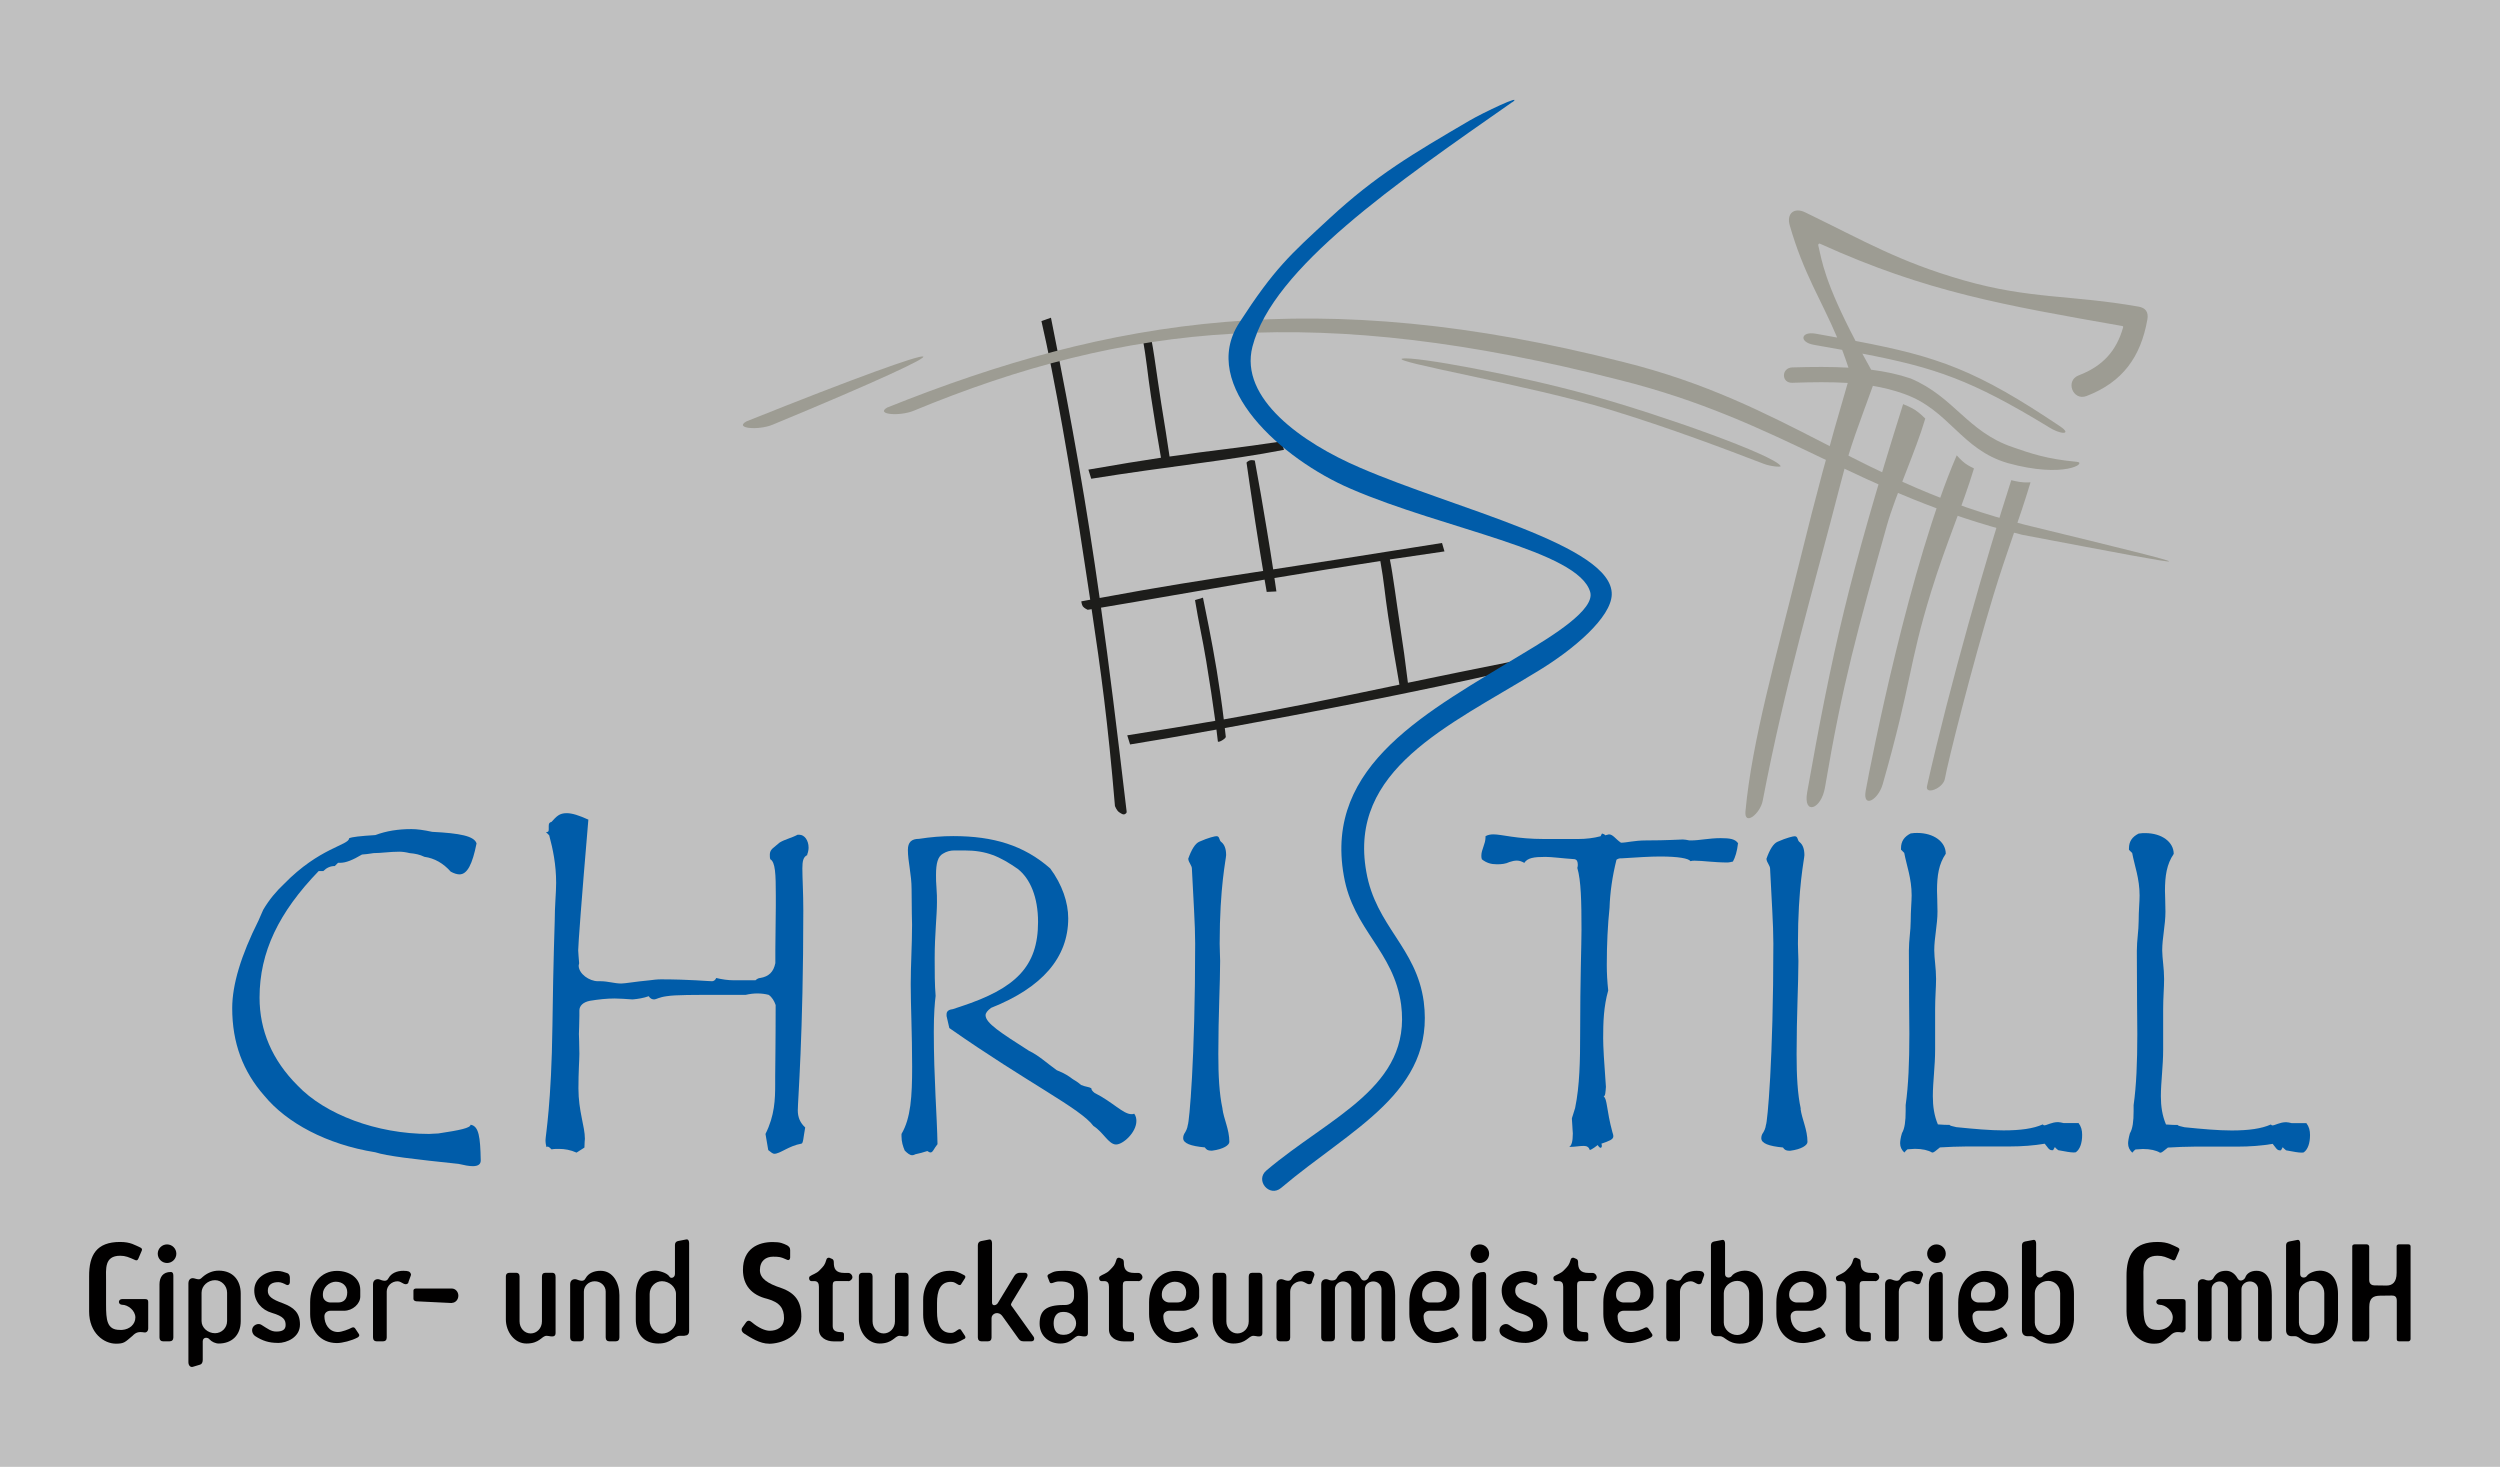 <?xml version="1.0" encoding="UTF-8"?>
<svg id="Alles_in_einem" xmlns="http://www.w3.org/2000/svg" version="1.1" viewBox="0 0 317.28 186.13">
  <rect x="0" y="0" width="317.28" height="186.13" fill="#808080" stroke="none"/>
  <!-- Generator: Adobe Illustrator 30.0.0, SVG Export Plug-In . SVG Version: 2.1.1 Build 123)  -->
  <defs>
    <style>
      .st0, .st1 {
        fill: #9d9c93;
      }

      .st2 {
        fill: #fff;
        opacity: .5;
      }

      .st1 {
        fill-rule: evenodd;
      }

      .st3 {
        fill: #010000;
      }

      .st4 {
        fill: #1d1d1b;
      }

      .st5 {
        fill: #005ca9;
      }
    </style>
  </defs>
  <rect class="st2" width="317.28" height="186.13"/>
  <g>
    <path class="st4" d="M138.48,60.76c9.74-1.57,17.43-2.3,24.47-3.67l-.31-1.07c-5.39.83-8.54,1.1-14.21,1.92-.35-2.37-.61-4.01-1.04-6.64-.57-3.5-1.24-9.23-1.55-8.97-.11.09-.31.02-.48.11s-.38.33-.38.33c.55,2.89.64,4.58,1.09,7.51.47,3.09.78,4.99,1.27,7.81-2.48.37-5.43.85-9.21,1.51l.36,1.16h0Z"/>
    <path class="st4" d="M192.06,83.92c-5.33,1.07-9.65,1.95-13.38,2.73-.35-2.84-.58-4.55-1.03-7.47-.41-2.64-.9-6.53-1.26-8.18,2.27-.34,4.58-.68,6.93-1.02l-.31-1.07c-9.62,1.54-16.24,2.56-21.43,3.35-.24-1.6-.47-3.02-.8-5.01-.57-3.44-.9-5.38-1.53-8.8,0,0-.38-.1-.61-.03-.2.06-.44.25-.44.3,0,0,.66,4.59,1.11,7.52.38,2.48.66,4.19,1,6.22-8.14,1.24-12.76,1.95-20.75,3.43-1.64-11.64-3.4-21.67-6.18-35.57l-1.21.43c1.65,7.15,3.63,18.39,5.54,31.08.23,1.5.44,2.91.65,4.28-.37.07-.74.14-1.13.21,0,0,.05.42.19.63.17.24.62.44.62.44.16-.03.34-.06.5-.08,1.17,7.82,2.06,14.25,2.96,24.99,0,0,.22.57.52.77.27.18.56.41.81.21.19-.16.18-.12.11-.64-1.19-10.11-2.18-18.17-3.21-25.52,5.38-.89,12.52-2.17,20.76-3.56.08.49.17,1,.27,1.56l1.23-.06c-.09-.62-.17-1.17-.25-1.7,4.24-.71,8.74-1.44,13.44-2.16.47,2.57.57,4.24.99,6.98.52,3.41.84,5.36,1.43,8.71-8.54,1.78-14.11,2.97-22.29,4.41-.25-2.09-.5-3.77-.9-6.26-.58-3.58-1.53-8.15-1.73-9.14-.02-.11-.18.02-.3.05-.29.06-.72.21-.72.21.49,3.01.92,4.7,1.42,7.72.45,2.69.86,5.44,1.15,7.6-3.21.56-6.82,1.15-11.17,1.84l.36,1.16c2.81-.45,6.6-1.1,10.96-1.89.07.56.13,1.08.18,1.5.02.2.85-.23,1.01-.55-.04-.4-.09-.77-.13-1.14,10.63-1.93,24.4-4.6,35.98-7.23l.63-1.24h.01Z"/>
  </g>
  <g>
    <path class="st3" d="M18.3,169.1c-.73-.12-1.06,0-1.48.43-.96.81-1.06,1-2.11,1-1.51,0-3.4-1.34-3.4-4.08v-4.46c-.02-2.74.96-4.37,3.93-4.37,1.36,0,1.91.42,2.56.7.17.08.27.2.2.38l-.43,1.01c-.1.23-.2.28-.38.22-.86-.38-1.25-.56-1.94-.56-2.04,0-1.79,1.71-1.79,3.14v3.05c0,1.94.1,3.22,1.73,3.22,0,0,.22.02.33,0,.93-.07,1.66-.71,1.66-1.58s-.93-1.61-1.69-1.61c-.2,0-.4-.15-.4-.35,0-.22.18-.37.4-.37h2.94c.22,0,.38.07.38.35v3.37c0,.32-.2.56-.5.51h-.01Z"/>
    <path class="st3" d="M21.2,160.29c-.65,0-1.18-.53-1.18-1.18s.53-1.18,1.18-1.18,1.18.53,1.18,1.18-.53,1.18-1.18,1.18ZM21.52,170.23h-.83c-.27,0-.45-.18-.45-.5v-6.71c0-.95.45-1.59,1.43-1.59.15,0,.33.05.33.5v7.82c0,.3-.18.48-.48.48Z"/>
    <path class="st3" d="M27.77,170.51c-.43,0-.9-.22-1.18-.53-.22-.3-.86-.3-.86.25v2.36c0,.25-.08.53-.37.61l-.9.27c-.27.08-.55-.15-.55-.6v-9.98c0-.55.35-.75.73-.65l.27.07c.5.13.56-.03.81-.25.55-.48,1.24-.8,2.04-.8,1.81,0,2.79,1.23,2.79,2.92v3.47c0,1.88-1.2,2.86-2.79,2.86h.01ZM28.82,164.06c0-.88-.7-1.59-1.53-1.59-.9,0-1.71.71-1.71,1.59v3.6c0,.86.81,1.54,1.71,1.54.83,0,1.53-.66,1.53-1.54,0,0,0-3.6,0-3.6Z"/>
    <path class="st3" d="M35.24,170.43c-1.11,0-1.94-.27-2.85-.86-.41-.28-.5-.83-.27-1.16.2-.3.68-.51,1.06-.27.85.53,1.23.85,1.89.85.75,0,1.18-.22,1.18-.83,0-.66-.25-1.1-1.74-1.54-1.29-.37-2.24-1.43-2.24-2.85,0-1.61,1.53-2.47,2.95-2.47.48,0,.86.15,1.25.28.2.07.32.32.32.58v.55c0,.23-.18.5-.48.33-.28-.15-.65-.32-.98-.32-.81,0-1.34.32-1.34,1.1,0,.68.5,1.08,1.94,1.59,1.33.51,2.14,1.16,2.14,2.69,0,1.61-1.64,2.34-2.82,2.34h0Z"/>
    <path class="st3" d="M43.66,166.35h-1.71c-.41,0-.78.25-.78.71,0,.93.56,1.99,1.73,1.99.46,0,1.39-.35,1.74-.55.22-.1.35-.03.45.12l.45.68c.15.23-.05.38-.17.45-.75.4-1.93.7-2.62.7-2.11,0-3.39-1.63-3.39-3.69v-1.49c0-2.27,1.34-3.98,3.4-3.98,1.61,0,2.96.93,2.96,2.41v.86c0,.9-.96,1.79-2.06,1.79h0ZM42.66,162.66c-.93,0-1.68.8-1.68,1.54v.2c0,.66.61.9.93.9h1.01c.61,0,1.15-.33,1.15-1.29,0-.85-.65-1.34-1.41-1.34h0Z"/>
    <path class="st3" d="M51.84,162.76c-.08.22-.35.28-.58.17-.32-.15-.51-.32-.8-.32-.76,0-1.38.6-1.38,1.31v5.83c0,.3-.17.48-.46.48h-.83c-.27,0-.45-.18-.45-.5v-6.74c0-.56.45-.73.83-.61l.28.1c.51.15.71.02.86-.27.35-.63,1.06-.93,1.89-.93.37,0,.48.03.66.08.13.03.37.28.28.51l-.32.88h.02Z"/>
    <path class="st3" d="M57.34,165.37l-4.52-.22c-.2-.03-.35-.13-.35-.32v-1.03c0-.22.2-.27.35-.27h4.52c.45,0,.83.4.83.91s-.38.91-.83.91v.02Z"/>
    <path class="st3" d="M69.89,169.6c-.17-.02-.35-.07-.51-.07-.66,0-.85.98-2.57.98-1.51,0-2.61-1.48-2.61-3.07v-5.43c0-.41.27-.48.53-.48h.78c.25,0,.43.15.43.48v5.69c0,.86.63,1.53,1.41,1.53s1.43-.66,1.43-1.53v-5.66c0-.33.13-.51.46-.51h.81c.35,0,.46.2.46.55v7.09c0,.45-.32.46-.63.43h.01Z"/>
    <path class="st3" d="M78.15,170.23h-.83c-.27,0-.45-.18-.45-.5v-5.81c0-.73-.61-1.31-1.39-1.31s-1.38.6-1.38,1.31v5.83c0,.3-.17.48-.46.48h-.83c-.27,0-.45-.18-.45-.5v-6.74c0-.56.45-.73.83-.61l.28.1c.51.15.71.02.86-.27.35-.63,1.06-.93,1.89-.93,1.61,0,2.39,1.59,2.39,3.09v5.38c0,.3-.17.48-.46.48Z"/>
    <path class="st3" d="M86.87,169.53h-.58c-.81,0-1.03.98-2.76.98-1.88,0-2.84-1.33-2.84-3.07v-3.04c0-1.93.85-3.14,2.46-3.14.45,0,1.51.25,1.83.78.15.25.68.15.68-.37v-3.67c0-.28.15-.45.4-.5l1.03-.2c.27-.05.37.2.37.48v11.12c0,.45-.25.61-.58.61v.02h-.01ZM85.79,164.21c0-.86-.85-1.61-1.78-1.61-.85,0-1.56.71-1.56,1.61v3.4c0,.91.73,1.64,1.56,1.64.93,0,1.78-.75,1.78-1.64v-3.4Z"/>
    <path class="st3" d="M97.59,170.53c-1.16,0-2.31-.75-3.15-1.29-.3-.2-.41-.51-.23-.75l.46-.65c.23-.33.5-.25.75-.03.83.71,1.68,1.08,2.27,1.08.88,0,1.81-.41,1.81-1.61s-.5-1.99-2.12-2.44c-2.02-.48-3.09-1.76-3.09-3.67,0-2.72,1.96-3.54,3.77-3.54,1,0,1.31.17,1.84.42.22.15.38.27.38.6v.95c0,.25-.18.38-.35.3-.9-.43-1.23-.41-1.83-.41-.88,0-1.66.5-1.66,1.71,0,1.05.96,1.69,2.69,2.26,1.79.63,2.57,1.71,2.57,3.63,0,2.54-2.54,3.45-4.12,3.45h.01Z"/>
    <path class="st3" d="M107.65,162.58h-1.49c-.37,0-.48.15-.48.55v5.15c0,.51.28.78,1.05.78.27,0,.38.08.38.3v.56c0,.23-.05.25-.35.32h-.95c-.95,0-1.88-.51-1.88-1.51v-5.41c0-.43-.13-.73-.58-.73h-.37c-.32,0-.37-.5-.2-.61.28-.22.85-.35,1.23-.76.56-.58.65-.63.88-1.39.07-.22.3-.23.38-.2l.35.15c.15.07.2.23.2.46,0,.75.22,1.31,1.33,1.31h.5c.28,0,.53.27.53.55,0,.23-.25.5-.53.5v-.02h0Z"/>
    <path class="st3" d="M114.69,169.6c-.17-.02-.35-.07-.51-.07-.66,0-.85.98-2.57.98-1.51,0-2.61-1.48-2.61-3.07v-5.43c0-.41.27-.48.53-.48h.78c.25,0,.43.15.43.48v5.69c0,.86.63,1.53,1.41,1.53s1.43-.66,1.43-1.53v-5.66c0-.33.13-.51.46-.51h.81c.35,0,.46.2.46.55v7.09c0,.45-.32.46-.63.43h.01Z"/>
    <path class="st3" d="M122.36,169.93c-.73.4-1.13.61-1.83.61-2.11,0-3.37-1.63-3.37-3.69v-1.89c0-2.06,1.26-3.68,3.37-3.68.7,0,1.1.15,1.83.55.12.07.23.17.1.4l-.45.7c-.05.13-.16.22-.38.12-.35-.18-.48-.37-.95-.37-1.38,0-1.76,1.2-1.76,2.66v1.16c0,1.46.38,2.66,1.76,2.66.46,0,.6-.23.95-.43.22-.1.3-.02.38.12l.45.68c.15.23.02.35-.1.41h0Z"/>
    <path class="st3" d="M130.94,170.23h-1.05c-.38,0-.5-.17-.65-.37l-2.02-2.82c-.51-.71-1.36-.35-1.38.22v2.49c0,.3-.17.48-.46.48h-.83c-.27,0-.45-.18-.45-.5v-11.69c0-.28.15-.48.4-.53l1.03-.2c.27-.05.37.2.37.48v7.52c0,.5.55.37.73.07l2.09-3.44c.18-.3.46-.41.71-.41h.61c.46,0,.4.41.28.61l-1.89,3.12c-.23.38-.1.4.1.68l2.64,3.7c.15.2.1.58-.23.58h0Z"/>
    <path class="st3" d="M137.43,169.6c-.17-.02-.35-.07-.51-.07-.66,0-.85.98-2.37.98-1.43,0-2.61-.98-2.61-2.52,0-1.63.78-2.37,3.05-2.37h.17c.7,0,1.15-.38,1.15-1.13v-.5c0-1.21-1-1.36-1.74-1.36-.32,0-.46,0-.95.18-.18.07-.35.07-.41-.1l-.25-.65c-.07-.17.02-.3.2-.38.55-.27.66-.4,1.94-.4,2.04,0,2.97.76,2.97,3.32v4.57c0,.45-.32.46-.63.43h0ZM135.06,166.5h-.18c-.83,0-1.16.68-1.16,1.44s.32,1.46,1.16,1.46h.18c.85,0,1.51-.68,1.51-1.46s-.68-1.44-1.51-1.44Z"/>
    <path class="st3" d="M144.47,162.58h-1.49c-.37,0-.48.15-.48.55v5.15c0,.51.28.78,1.04.78.27,0,.38.08.38.3v.56c0,.23-.05.25-.35.32h-.95c-.95,0-1.88-.51-1.88-1.51v-5.41c0-.43-.13-.73-.58-.73h-.37c-.32,0-.37-.5-.2-.61.28-.22.85-.35,1.23-.76.56-.58.65-.63.88-1.39.07-.22.3-.23.38-.2l.35.15c.15.07.2.23.2.46,0,.75.22,1.31,1.33,1.31h.5c.28,0,.53.27.53.55,0,.23-.25.5-.53.5v-.02h0Z"/>
    <path class="st3" d="M150.13,166.35h-1.71c-.42,0-.78.25-.78.71,0,.93.56,1.99,1.73,1.99.46,0,1.39-.35,1.74-.55.22-.1.35-.03.45.12l.45.68c.15.23-.05.38-.17.45-.75.4-1.92.7-2.62.7-2.11,0-3.39-1.63-3.39-3.69v-1.49c0-2.27,1.34-3.98,3.4-3.98,1.61,0,2.96.93,2.96,2.41v.86c0,.9-.96,1.79-2.06,1.79h0ZM149.13,162.66c-.93,0-1.68.8-1.68,1.54v.2c0,.66.61.9.93.9h1.01c.62,0,1.15-.33,1.15-1.29,0-.85-.65-1.34-1.41-1.34h0Z"/>
    <path class="st3" d="M159.59,169.6c-.17-.02-.35-.07-.51-.07-.66,0-.85.98-2.57.98-1.51,0-2.61-1.48-2.61-3.07v-5.43c0-.41.27-.48.53-.48h.78c.25,0,.43.15.43.48v5.69c0,.86.63,1.53,1.41,1.53s1.43-.66,1.43-1.53v-5.66c0-.33.13-.51.46-.51h.81c.35,0,.46.2.46.55v7.09c0,.45-.31.46-.63.43h.01Z"/>
    <path class="st3" d="M166.5,162.76c-.08.22-.35.28-.58.17-.32-.15-.52-.32-.8-.32-.76,0-1.38.6-1.38,1.31v5.83c0,.3-.17.48-.46.48h-.83c-.27,0-.45-.18-.45-.5v-6.74c0-.56.45-.73.83-.61l.28.1c.52.15.71.02.86-.27.35-.63,1.06-.93,1.89-.93.37,0,.48.03.66.08.13.03.37.28.28.51l-.32.88h.02Z"/>
    <path class="st3" d="M176.59,170.23h-.81c-.27,0-.45-.18-.45-.5v-6.12c0-.55-.48-1-1.08-.98-.58.02-1.03.45-1.03.98v6.14c0,.3-.17.48-.46.48h-.81c-.27,0-.45-.18-.45-.5v-6.12c0-.53-.46-.98-1.05-.98s-1.03.45-1.03.98v6.14c0,.3-.17.48-.46.48h-.83c-.27,0-.45-.18-.45-.5v-6.74c0-.56.45-.73.83-.61l.28.1c.33.08.71.02.86-.27.35-.63.8-.93,1.63-.93.66,0,1.16.46,1.41.93.33.61.91.17,1-.07.18-.55.73-.86,1.43-.86,1.61,0,1.94,1.69,1.94,3.09v5.38c0,.3-.17.48-.46.48h0Z"/>
    <path class="st3" d="M183.16,166.35h-1.71c-.42,0-.78.25-.78.71,0,.93.56,1.99,1.73,1.99.46,0,1.39-.35,1.74-.55.22-.1.35-.03.45.12l.45.68c.15.23-.05.38-.17.45-.75.4-1.92.7-2.62.7-2.11,0-3.39-1.63-3.39-3.69v-1.49c0-2.27,1.34-3.98,3.4-3.98,1.61,0,2.96.93,2.96,2.41v.86c0,.9-.96,1.79-2.06,1.79h0ZM182.17,162.66c-.93,0-1.68.8-1.68,1.54v.2c0,.66.61.9.93.9h1.01c.62,0,1.15-.33,1.15-1.29,0-.85-.65-1.34-1.41-1.34h0Z"/>
    <path class="st3" d="M187.81,160.29c-.65,0-1.18-.53-1.18-1.18s.53-1.18,1.18-1.18,1.18.53,1.18,1.18-.53,1.18-1.18,1.18ZM188.13,170.23h-.83c-.27,0-.45-.18-.45-.5v-6.71c0-.95.45-1.59,1.43-1.59.15,0,.33.05.33.5v7.82c0,.3-.18.48-.48.48Z"/>
    <path class="st3" d="M193.56,170.43c-1.11,0-1.94-.27-2.86-.86-.42-.28-.5-.83-.27-1.16.2-.3.68-.51,1.06-.27.85.53,1.23.85,1.89.85.75,0,1.18-.22,1.18-.83,0-.66-.25-1.1-1.74-1.54-1.29-.37-2.24-1.43-2.24-2.85,0-1.61,1.53-2.47,2.96-2.47.48,0,.86.15,1.25.28.2.07.31.32.31.58v.55c0,.23-.18.5-.48.33-.28-.15-.65-.32-.98-.32-.81,0-1.34.32-1.34,1.1,0,.68.5,1.08,1.94,1.59,1.33.51,2.14,1.16,2.14,2.69,0,1.61-1.64,2.34-2.82,2.34h0Z"/>
    <path class="st3" d="M202.12,162.58h-1.49c-.37,0-.48.15-.48.55v5.15c0,.51.28.78,1.04.78.27,0,.38.08.38.3v.56c0,.23-.05.25-.35.32h-.95c-.95,0-1.88-.51-1.88-1.51v-5.41c0-.43-.13-.73-.58-.73h-.37c-.32,0-.37-.5-.2-.61.28-.22.85-.35,1.23-.76.56-.58.65-.63.88-1.39.07-.22.3-.23.38-.2l.35.15c.15.07.2.23.2.46,0,.75.22,1.31,1.33,1.31h.5c.28,0,.53.27.53.55,0,.23-.25.5-.53.5v-.02h0Z"/>
    <path class="st3" d="M207.78,166.35h-1.71c-.42,0-.78.25-.78.71,0,.93.56,1.99,1.73,1.99.46,0,1.39-.35,1.74-.55.22-.1.35-.03.45.12l.45.68c.15.23-.05.38-.17.45-.75.4-1.92.7-2.62.7-2.11,0-3.39-1.63-3.39-3.69v-1.49c0-2.27,1.34-3.98,3.4-3.98,1.61,0,2.96.93,2.96,2.41v.86c0,.9-.96,1.79-2.06,1.79h0ZM206.78,162.66c-.93,0-1.68.8-1.68,1.54v.2c0,.66.61.9.93.9h1.01c.62,0,1.15-.33,1.15-1.29,0-.85-.65-1.34-1.41-1.34h0Z"/>
    <path class="st3" d="M215.97,162.76c-.08.22-.35.28-.58.17-.31-.15-.51-.32-.8-.32-.76,0-1.38.6-1.38,1.31v5.83c0,.3-.17.48-.46.48h-.83c-.27,0-.45-.18-.45-.5v-6.74c0-.56.45-.73.83-.61l.28.1c.51.15.71.02.86-.27.35-.63,1.06-.93,1.89-.93.37,0,.48.03.66.08.13.03.36.28.28.51l-.31.88h.01Z"/>
    <path class="st3" d="M220.88,170.53c-1.66,0-1.94-.95-2.61-.95h-.43c-.38,0-.7-.22-.7-.75v-10.79c0-.27.15-.43.4-.48l1.04-.2c.25-.05.35.2.35.46v3.87c0,.55.65.53.83.27.31-.48,1.2-.7,1.63-.7,1.56,0,2.34,1.2,2.34,2.95v3.32c-.12,1.71-1.01,2.99-2.86,2.99h0ZM221.99,164.12c0-.88-.66-1.56-1.51-1.56-.9,0-1.71.71-1.71,1.56v3.73c0,.85.81,1.58,1.71,1.58.81,0,1.51-.71,1.51-1.58v-3.73Z"/>
    <path class="st3" d="M229.74,166.35h-1.71c-.41,0-.78.25-.78.71,0,.93.56,1.99,1.73,1.99.46,0,1.39-.35,1.74-.55.21-.1.35-.03.45.12l.45.68c.15.23-.05.38-.17.45-.75.4-1.93.7-2.62.7-2.11,0-3.39-1.63-3.39-3.69v-1.49c0-2.27,1.35-3.98,3.4-3.98,1.61,0,2.95.93,2.95,2.41v.86c0,.9-.96,1.79-2.06,1.79h.01ZM228.75,162.66c-.93,0-1.68.8-1.68,1.54v.2c0,.66.62.9.93.9h1.01c.61,0,1.14-.33,1.14-1.29,0-.85-.65-1.34-1.41-1.34h.01Z"/>
    <path class="st3" d="M237.98,162.58h-1.49c-.37,0-.48.15-.48.55v5.15c0,.51.28.78,1.04.78.27,0,.38.08.38.3v.56c0,.23-.05.25-.35.32h-.95c-.95,0-1.88-.51-1.88-1.51v-5.41c0-.43-.13-.73-.58-.73h-.37c-.32,0-.37-.5-.2-.61.28-.22.85-.35,1.23-.76.56-.58.65-.63.88-1.39.07-.22.3-.23.38-.2l.35.15c.15.07.2.23.2.46,0,.75.22,1.31,1.33,1.31h.5c.28,0,.53.27.53.55,0,.23-.25.5-.53.5v-.02h0Z"/>
    <path class="st3" d="M243.74,162.76c-.08.22-.35.28-.58.17-.31-.15-.51-.32-.8-.32-.76,0-1.38.6-1.38,1.31v5.83c0,.3-.17.48-.46.48h-.83c-.27,0-.45-.18-.45-.5v-6.74c0-.56.45-.73.83-.61l.28.1c.51.15.71.02.86-.27.35-.63,1.06-.93,1.89-.93.37,0,.48.03.66.08.13.03.36.28.28.51l-.31.88h.01Z"/>
    <path class="st3" d="M245.76,160.29c-.65,0-1.18-.53-1.18-1.18s.53-1.18,1.18-1.18,1.18.53,1.18,1.18-.53,1.18-1.18,1.18ZM246.08,170.23h-.83c-.27,0-.45-.18-.45-.5v-6.71c0-.95.45-1.59,1.43-1.59.15,0,.33.05.33.5v7.82c0,.3-.18.48-.48.48Z"/>
    <path class="st3" d="M252.82,166.35h-1.71c-.42,0-.78.25-.78.71,0,.93.56,1.99,1.73,1.99.46,0,1.39-.35,1.74-.55.22-.1.35-.03.45.12l.45.68c.15.23-.05.38-.17.45-.75.4-1.92.7-2.62.7-2.11,0-3.39-1.63-3.39-3.69v-1.49c0-2.27,1.34-3.98,3.4-3.98,1.61,0,2.95.93,2.95,2.41v.86c0,.9-.96,1.79-2.06,1.79h.01ZM251.82,162.66c-.93,0-1.68.8-1.68,1.54v.2c0,.66.61.9.93.9h1.01c.62,0,1.15-.33,1.15-1.29,0-.85-.65-1.34-1.41-1.34h0Z"/>
    <path class="st3" d="M260.35,170.53c-1.66,0-1.94-.95-2.61-.95h-.43c-.38,0-.7-.22-.7-.75v-10.79c0-.27.15-.43.4-.48l1.05-.2c.25-.05.35.2.35.46v3.87c0,.55.65.53.83.27.32-.48,1.2-.7,1.63-.7,1.56,0,2.34,1.2,2.34,2.95v3.32c-.12,1.71-1.01,2.99-2.85,2.99h0ZM261.46,164.12c0-.88-.66-1.56-1.51-1.56-.9,0-1.71.71-1.71,1.56v3.73c0,.85.81,1.58,1.71,1.58.81,0,1.51-.71,1.51-1.58v-3.73Z"/>
    <path class="st3" d="M276.87,169.1c-.73-.12-1.06,0-1.48.43-.96.81-1.06,1-2.11,1-1.51,0-3.4-1.34-3.4-4.08v-4.46c-.02-2.74.96-4.37,3.94-4.37,1.36,0,1.91.42,2.55.7.17.08.27.2.2.38l-.43,1.01c-.1.23-.2.28-.38.22-.86-.38-1.24-.56-1.94-.56-2.04,0-1.79,1.71-1.79,3.14v3.05c0,1.94.1,3.22,1.73,3.22,0,0,.21.02.33,0,.93-.07,1.66-.71,1.66-1.58s-.93-1.61-1.69-1.61c-.2,0-.4-.15-.4-.35,0-.22.18-.37.4-.37h2.94c.21,0,.38.07.38.35v3.37c0,.32-.2.56-.5.51h-.01Z"/>
    <path class="st3" d="M287.84,170.23h-.81c-.27,0-.45-.18-.45-.5v-6.12c0-.55-.48-1-1.08-.98-.58.02-1.03.45-1.03.98v6.14c0,.3-.17.48-.46.48h-.81c-.27,0-.45-.18-.45-.5v-6.12c0-.53-.46-.98-1.04-.98s-1.03.45-1.03.98v6.14c0,.3-.17.48-.46.48h-.83c-.27,0-.45-.18-.45-.5v-6.74c0-.56.45-.73.83-.61l.28.1c.33.08.71.02.86-.27.35-.63.8-.93,1.63-.93.66,0,1.16.46,1.41.93.33.61.91.17,1-.07.18-.55.73-.86,1.43-.86,1.61,0,1.94,1.69,1.94,3.09v5.38c0,.3-.17.48-.46.48h-.02Z"/>
    <path class="st3" d="M293.87,170.53c-1.66,0-1.94-.95-2.61-.95h-.43c-.38,0-.7-.22-.7-.75v-10.79c0-.27.15-.43.4-.48l1.04-.2c.25-.05.35.2.35.46v3.87c0,.55.65.53.83.27.31-.48,1.2-.7,1.63-.7,1.56,0,2.34,1.2,2.34,2.95v3.32c-.12,1.71-1.01,2.99-2.86,2.99h0ZM294.98,164.12c0-.88-.66-1.56-1.51-1.56-.9,0-1.71.71-1.71,1.56v3.73c0,.85.81,1.58,1.71,1.58.81,0,1.51-.71,1.51-1.58v-3.73Z"/>
    <path class="st3" d="M305.65,170.23h-1.1c-.18,0-.37,0-.37-.3v-4.86c0-.56-.3-.65-.63-.65-.46,0-1.53.02-1.53.02-.85.02-1.33.31-1.33,1.43v3.72c0,.28-.08.55-.42.65h-1.36c-.13.05-.38-.02-.38-.32v-11.77c0-.13.15-.23.31-.23h1.51c.17,0,.33.13.33.28v4.25c0,.56.4.68.66.68.53,0,1.49.02,1.49.02.78.02,1.33-.41,1.33-1.61v-3.4c0-.13.15-.22.28-.22h1.21c.23,0,.28.15.28.28v11.74c0,.17-.15.3-.32.3h.04Z"/>
  </g>
  <path class="st0" d="M241.53,51.28c-6.92,22.01-9.04,31.62-12.18,49.28-.52,2.94,1.78,2.2,2.26-.61,2.25-13.32,4.12-19.94,7.85-33.23,1.08-3.86,3.7-9.55,4.88-13.6,0,0-.74-.74-1.3-1.1-.55-.35-1.51-.73-1.51-.73h0Z"/>
  <path class="st0" d="M248.33,57.79c-5.91,13.67-10.87,38.76-11.55,42.56-.41,2.3,1.58,1.2,2.16-.83,3.73-13.08,3.25-15.05,6.15-24.45,1.9-6.16,3.96-10.74,5.43-15.62,0,0-.72-.34-1.12-.64-.47-.34-1.07-1.02-1.07-1.02h0Z"/>
  <path class="st1" d="M255.25,60.96c-3.07,9.5-7.83,26.08-10.69,38.81-.26,1.17,2.06.29,2.27-.94.39-2.21,3.42-14.23,6.13-23.18,1.72-5.67,3.22-9.39,4.74-14.44,0,0-.58.04-.95,0-.59-.03-1.49-.27-1.49-.27h0v.02Z"/>
  <path class="st0" d="M271.38,38.91c-8.51-1.5-13.77-.93-22.18-3.34-8.2-2.35-12.58-4.98-20.1-8.62-1.4-.68-2.39.15-1.96,1.65,1.76,6.14,4.02,9.49,6.02,14.24-.87-.16-1.77-.32-2.72-.49-1.91-.34-2.16,1.07-.25,1.41,1.29.23,2.47.44,3.6.64.27.71.54,1.47.8,2.26-2.15-.12-4.49-.11-7.13-.03-1.41.05-1.41,2,0,1.95,2.67-.09,4.94-.11,7.04.02-2.55,8.71-3.92,13.82-6.13,22.77-3.02,12.24-6.02,22.65-6.85,31.59-.18,1.93,1.87.34,2.19-1.35,2.92-15.2,6.39-26.65,9.91-40.36,1.25-4.88,2.42-7.67,4.07-12.28,1.34.23,2.66.55,3.99,1.03,5.71,2.04,7.22,7.05,13.12,8.77,7.22,2,10.16-.04,8.76-.16-3.82-.35-5.88-1.08-8.16-1.87-5.72-1.96-7.4-6.37-12.9-8.7-1.58-.54-3.24-.89-5.03-1.12-.4-.71-.77-1.39-1.12-2.04,9.28,1.78,13.83,3.35,23.54,9.25,1.61,1.08,3.17,1.06,1.56-.02-10.58-7.11-15.4-8.84-25.96-10.84-3.92-7.48-4.26-10.12-4.72-12.07-.03-.11-.02-.22.08-.27.08-.04.12,0,.22.04,13.37,6.06,23.17,7.75,38.18,10.39,0,0,.15,0,.19.08.02.05,0,.13,0,.13-.83,2.93-2.54,4.89-5.63,6.07-1.75.67-.74,3.29,1,2.62,4.58-1.76,6.88-4.96,7.72-9.73.16-.92-.22-1.46-1.14-1.62,0,0-.01,0-.01,0Z"/>
  <path class="st0" d="M112.63,51.71c28.34-11.36,54.7-15.65,93.41-5.76,20.91,5.2,30.1,15.45,51,20.66,24.78,6.04,23.99,5.9-.41,1.26-20.91-5.2-30.29-14.46-51.19-19.67-37.91-9.69-62.49-7.25-89.51,3.94-1.73.71-4.92.49-3.3-.44h0Z"/>
  <path class="st0" d="M178,45.51c1.55-.31,14.58,2.08,23.62,4.59,9.76,2.71,23.6,7.72,24.36,9.04.11.19-1.3.05-2.15-.28-4.83-1.85-11.83-4.52-19.56-6.88-10.09-3.08-28.09-6.12-26.27-6.48h0Z"/>
  <path class="st0" d="M94.73,53.48c28.34-11.36,30.32-10.75,3.3.43-1.73.72-4.92.49-3.3-.43h0Z"/>
  <path class="st5" d="M292.71,142.54h-1.87c-.23-.06-.53-.12-.7-.12-.82,0-1.41.41-1.76.41-.06,0-.12-.06-.18-.12-1.17.53-2.81.76-4.98.76-1.7,0-3.69-.18-5.98-.41-.53-.12-.82-.18-.88-.29-.29,0-.82,0-1.47-.06-.47-1.11-.65-2.29-.65-3.57,0-1.82.29-3.81.29-5.92v-5.16c0-1.46.12-2.7.12-3.81,0-1.35-.23-2.58-.24-3.63,0-1.58.41-3.22.41-4.92,0-1.17-.06-2.11-.06-2.64,0-1.93.23-3.4,1.11-4.69,0-1.52-1.52-2.64-3.63-2.64-.18,0-.47,0-.82.06-.82.41-1.23,1-1.23,1.88v.18l.41.41c.29,1.58.94,3.22.94,5.39,0,.82-.12,1.93-.12,3.28,0,1.17-.23,2.4-.23,3.75,0,5.51.06,9.03.06,10.55,0,3.58-.12,6.56-.47,9.03v.76c0,1.29-.12,2.23-.47,2.81-.17.59-.23,1.06-.23,1.29,0,.47.18.82.53,1.17.12-.12.23-.29.41-.41.35,0,.65-.06.94-.06.94,0,1.7.18,2.17.47h.06c.17,0,.41-.23.94-.65,1.11-.06,2.29-.12,3.34-.12h5.45c1.64,0,3.16-.12,4.51-.35.35.41.53.82.88.82h.17l.24-.41c0,.06.18.23.41.41.94.18,1.58.29,1.93.29.17,0,.29,0,.35-.06.47-.35.76-1.11.76-2.17,0-.59-.12-1.06-.47-1.52h.01Z"/>
  <path class="st5" d="M220.61,107.07c-.35-.59-1.05-.7-2.23-.7-1.46,0-2.7.29-3.75.29h-.23c-.29-.06-.59-.12-.82-.12-.41,0-1.99.12-4.69.12-1.47,0-2.46.29-3.17.29-.7-.47-1-1.05-1.53-1.06l-.47.12c-.06-.12-.23-.17-.41-.23l-.18.35c-.88.23-1.82.35-2.87.35h-4.28c-3.52,0-5.39-.59-6.45-.59-.35,0-.7.06-1,.23v.12c0,.88-.53,1.58-.53,2.34,0,.12,0,.29.06.47.59.47,1.17.64,1.93.64.59,0,1.11-.06,1.58-.29.35-.12.65-.18.94-.18.35,0,.64.12.94.29.41-.64,1.23-.76,2.69-.76.82,0,2.05.18,3.69.29.29.06.41.29.41.7,0,.12,0,.23-.06.41.47,1.58.53,4.22.53,7.85,0,1.93-.17,6.27-.17,13.07,0,3.58-.06,6.74-.64,9.55-.23.82-.41,1.23-.41,1.35l.06.94c0,.35.06.64.06.94,0,1.05-.18,1.58-.47,1.7h.23c.53,0,1.05-.12,1.64-.12.41,0,.65.18.76.53.41-.18.7-.41,1-.64.12.23.29.35.35.35.12,0,.17-.12.17-.23s0-.18-.06-.29c1-.35,1.52-.53,1.52-.94,0-.18-.06-.35-.12-.53-.76-2.81-.65-4.28-1.11-4.51.23-.12.23-.53.29-1.23-.23-3.05-.35-5.16-.35-6.15,0-2.05.06-4.04.64-6.09-.12-1.11-.18-2.17-.18-3.22,0-2.64.12-5.1.35-7.27.06-1.93.35-3.98.88-6.1.17-.12.35-.18.53-.18h.18c1.93-.12,3.52-.23,4.81-.23,2.34,0,3.63.24,3.87.59.18-.06.35-.06.53-.06,1.05,0,2.46.23,4.22.23.17,0,.35-.06.64-.12.29-.53.53-1.29.64-2.29h0l.04.02h0Z"/>
  <path class="st5" d="M263.77,142.53h-1.88c-.23-.06-.53-.12-.7-.12-.82,0-1.41.41-1.76.41-.06,0-.12-.06-.18-.12-1.17.53-2.81.76-4.98.76-1.7,0-3.69-.18-5.98-.41-.53-.12-.82-.18-.88-.29-.29,0-.82,0-1.47-.06-.47-1.11-.64-2.29-.64-3.58,0-1.82.29-3.81.29-5.92v-5.16c0-1.46.12-2.7.12-3.81,0-1.35-.23-2.58-.23-3.63,0-1.58.41-3.22.41-4.92,0-1.17-.06-2.11-.06-2.64,0-1.93.23-3.4,1.11-4.69,0-1.52-1.52-2.64-3.63-2.64-.18,0-.47,0-.82.06-.82.41-1.23,1-1.23,1.88v.18l.41.41c.29,1.58.94,3.22.94,5.39,0,.82-.12,1.93-.12,3.28,0,1.17-.23,2.4-.23,3.75,0,5.51.06,9.03.06,10.55,0,3.58-.12,6.56-.47,9.03v.76c0,1.29-.12,2.23-.47,2.81-.18.59-.23,1.05-.23,1.29,0,.47.18.82.53,1.17.12-.12.23-.29.41-.41.35,0,.64-.06.94-.06.94,0,1.7.18,2.17.47h.06c.18,0,.41-.23.94-.65,1.11-.06,2.29-.12,3.34-.12h5.45c1.64,0,3.16-.12,4.51-.35.35.41.53.82.88.82h.18l.24-.41c0,.06.17.23.41.41.94.18,1.58.29,1.93.29.18,0,.29,0,.35-.06.47-.35.76-1.11.76-2.17,0-.59-.12-1.06-.47-1.52h0v.02h0Z"/>
  <path class="st5" d="M228.54,140.71c-.41-1.87-.53-4.16-.53-6.92,0-4.98.23-8.97.23-11.84,0-.59-.06-1.29-.06-2.17,0-7.27.82-10.78.82-11.25,0-.82-.23-1.35-.59-1.64-.35-.23-.18-.76-.65-.76-.18,0-1,.18-2.17.7-.53.23-1,1-1.41,2.17.06.53.47.82.47,1.29v.06c.18,3.81.41,6.92.41,9.38,0,14.89-.76,22.74-.94,23.03-.06.47-.23.82-.47,1.17-.06.12-.12.29-.12.53,0,.64.94,1,2.75,1.17.18.29.41.41.76.41h.18c1.41-.18,2.17-.7,2.17-1.11,0-1.58-.7-2.87-.88-4.22h.03Z"/>
  <path class="st5" d="M61.01,147.19c-.06-2.87-.23-4.28-1.29-4.45,0,.41-1.35.7-4.1,1.11-.47,0-.82.06-1.17.06-6.62,0-13.19-2.46-16.7-6.16-3.22-3.22-4.81-6.98-4.81-11.14,0-5.8,2.46-10.84,7.5-16.06h.59c.41-.41.88-.64,1.46-.64l.41-.41h.29c.7,0,1.58-.35,2.75-1.05.88-.06,1.35-.18,1.47-.18,1,0,2.05-.18,3.28-.18.35,0,.82.06,1.29.18.7.06,1.29.18,1.88.47,1.29.18,2.4.82,3.34,1.88.41.23.82.35,1.11.35,1,0,1.64-1.29,2.17-3.93-.29-.94-2.11-1.29-5.63-1.47-1.06-.23-1.93-.35-2.64-.35-1.64,0-3.17.23-4.57.76-1.87.12-2.99.23-3.34.41,0,.88-3.75,1.17-8.26,5.8-1,.94-1.88,1.99-2.64,3.28l-.59,1.35c-2.23,4.45-3.34,8.15-3.34,11.13,0,4.39,1.35,8.03,4.1,11.14,2.81,3.4,7.85,6.15,14.07,7.15,1.41.47,4.92.88,10.55,1.47.76.18,1.35.29,1.82.29.64,0,1-.23,1-.7v-.12h0Z"/>
  <path class="st5" d="M102.44,108.46c.12-.29.18-.65.18-.88,0-.94-.53-1.64-1.17-1.64h-.23c-.76.41-1.64.59-2.29,1-.7.64-1.23.82-1.23,1.52,0,.23,0,.41.06.59.64.35.7,1.88.7,4.57v1.35c0,1.93-.06,3.81-.06,5.63v1.64c-.23,1.11-.82,1.7-1.93,1.88-.18,0-.41.12-.59.29h-2.75c-.76,0-1.52-.12-2.23-.29-.12.29-.35.41-.53.41-.53,0-2.7-.23-6.45-.24-.53,0-1,.06-1.46.12-1.93.18-3.11.41-3.63.41-.82,0-1.7-.29-2.58-.29h-.35c-1.11,0-2.46-.94-2.46-1.99,0-.12.06-.18.06-.29-.06-.82-.12-1.35-.12-1.64,0-.64.41-6.27,1.29-16.59-1.17-.53-2.05-.82-2.75-.82-.94,0-1.29.41-1.93,1.11-.29.06-.35.23-.35.53v.41c0,.29-.06.35-.35.35l.41.41c.47,1.76.88,3.69.88,6.04,0,1.29-.18,2.93-.18,4.86,0,.47-.18,4.63-.29,13.25-.12,9.85-.88,14.01-.88,14.54,0,.35.06.64.12.88.06-.06.12-.06.12-.06.18,0,.29.12.53.35.29-.06.59-.06.94-.06.7,0,1.46.12,2.23.47.18-.12.53-.35,1-.64,0-.59.06-1,.06-1.11,0-1.58-.82-3.52-.82-6.39,0-2.17.12-3.63.12-4.39,0-1.35-.06-2.17-.06-2.52,0-.47.06-1.23.06-2.29v-.7c0-.59.47-1.06,1.35-1.23,1.06-.17,2.11-.29,3.11-.29.64,0,1.35.06,2.29.12.7-.06,1.41-.18,2.05-.41.18.29.41.41.7.41.23,0,.64-.29,1.58-.41,1.11-.18,3.46-.17,6.97-.17h3.05c.53-.12,1-.18,1.47-.18.53,0,1,.06,1.46.18.41.29.7.76.88,1.29,0,5.16-.06,8.15-.06,9.09v1c0,1.88-.06,3.93-1.23,6.27l.35,2.05c.35.29.59.47.76.47.76,0,1.82-1,3.46-1.29.23-.06.23-.76.47-2.05-.64-.59-.94-1.29-.94-2.17,0-1.17.7-9.67.7-25.38,0-2.29-.12-4.1-.12-5.33,0-.94.12-1.47.64-1.7h0l-.03-.05h0Z"/>
  <path class="st5" d="M143.95,141.34c-.12.06-.23.06-.35.06-1.06,0-2.35-1.52-4.69-2.7-.29-.23-.41-.41-.41-.59-.29-.18-.76-.18-1.29-.41-.53-.47-.94-.64-1.17-.82-.29-.23-.88-.65-1.93-1.06-1.23-.88-2.29-1.88-3.52-2.46-3.58-2.29-5.51-3.52-5.51-4.51,0-.29.23-.59.7-.94,6.5-2.58,9.79-6.39,9.79-11.37,0-1.99-.76-4.28-2.29-6.33-3.34-2.93-7.21-4.1-12.31-4.1-1.41,0-2.87.12-4.34.35-.94,0-1.41.41-1.41,1.41,0,1.46.47,3.11.47,4.98,0,2.58.06,4.1.06,4.51,0,2.58-.17,5.1-.17,7.56,0,2.75.18,6.27.18,10.49,0,3.75-.17,6.5-1.35,8.5v.29c0,.7.18,1.29.41,1.82.35.35.65.59.94.59.18,0,.29-.06.41-.12.53-.12,1-.23,1.52-.41.18.12.29.18.41.18.29,0,.41-.47.88-1.05-.06-3.58-.47-8.32-.47-14.3,0-2.17.12-3.69.23-4.51-.12-1.47-.12-3.05-.12-4.75,0-3.05.29-5.45.29-7.15,0-.53,0-1.17-.06-1.82-.06-.64-.06-1.17-.06-1.64,0-1.47.23-2.34.88-2.7.47-.29.94-.41,1.46-.41h1.23c2.87,0,4.51.76,6.8,2.34,1.58,1.23,2.58,3.58,2.58,6.74,0,5.69-2.87,8.44-9.79,10.72l-1.06.35c-.53.06-.76.29-.76.64v.23l.35,1.52c9.96,6.98,16.65,10.2,18.29,12.43,1.23.76,1.93,2.35,2.87,2.35.88,0,2.58-1.52,2.58-2.99,0-.29-.06-.65-.29-.94h0l.02.02h0Z"/>
  <path class="st5" d="M155.15,140.7c-.41-1.88-.53-4.16-.53-6.92,0-4.98.23-8.97.23-11.84,0-.59-.06-1.29-.06-2.17,0-7.27.82-10.78.82-11.25,0-.82-.23-1.35-.59-1.64-.35-.23-.18-.76-.64-.76-.18,0-1,.18-2.17.7-.53.23-1,1-1.41,2.17.06.53.47.82.47,1.29v.06c.18,3.81.41,6.92.41,9.38,0,14.89-.76,22.74-.93,23.03-.06.47-.24.82-.47,1.17-.06.12-.12.29-.12.53,0,.65.94,1,2.75,1.17.18.29.41.41.76.41h.18c1.41-.18,2.17-.7,2.17-1.11,0-1.58-.7-2.87-.88-4.22h0Z"/>
  <path class="st5" d="M191.94,12.95c-14.72,10.29-30.43,21.06-32.99,31.05-1.69,6.58,6.34,12.22,13.62,15.34,12.08,5.25,32.15,9.86,31.98,16.12-.08,2.86-4.71,6.94-9.7,9.91-11.03,6.75-23.77,12.33-21.45,25.27,1.2,6.92,6.36,9.6,7.29,16.48,1.48,11.47-9.2,16.1-18.1,23.64-1.48,1.25-3.35-.96-1.87-2.21,8.11-6.87,18.45-10.59,17.1-21.04-.93-6.84-6.08-9.47-7.27-16.35-2.54-14.17,10.72-20.87,22.81-28.26,3.74-2.23,9.07-5.54,8.46-7.75-1.46-5.26-18.6-8-30.4-13.12-8.67-3.71-19.3-13.09-14.16-21.04,4.49-6.94,6.47-8.65,11.51-13.31,5.87-5.42,10.45-8.11,17.72-12.37,1.67-.98,6.98-3.51,5.45-2.33h0v-.03h0Z"/>
</svg>